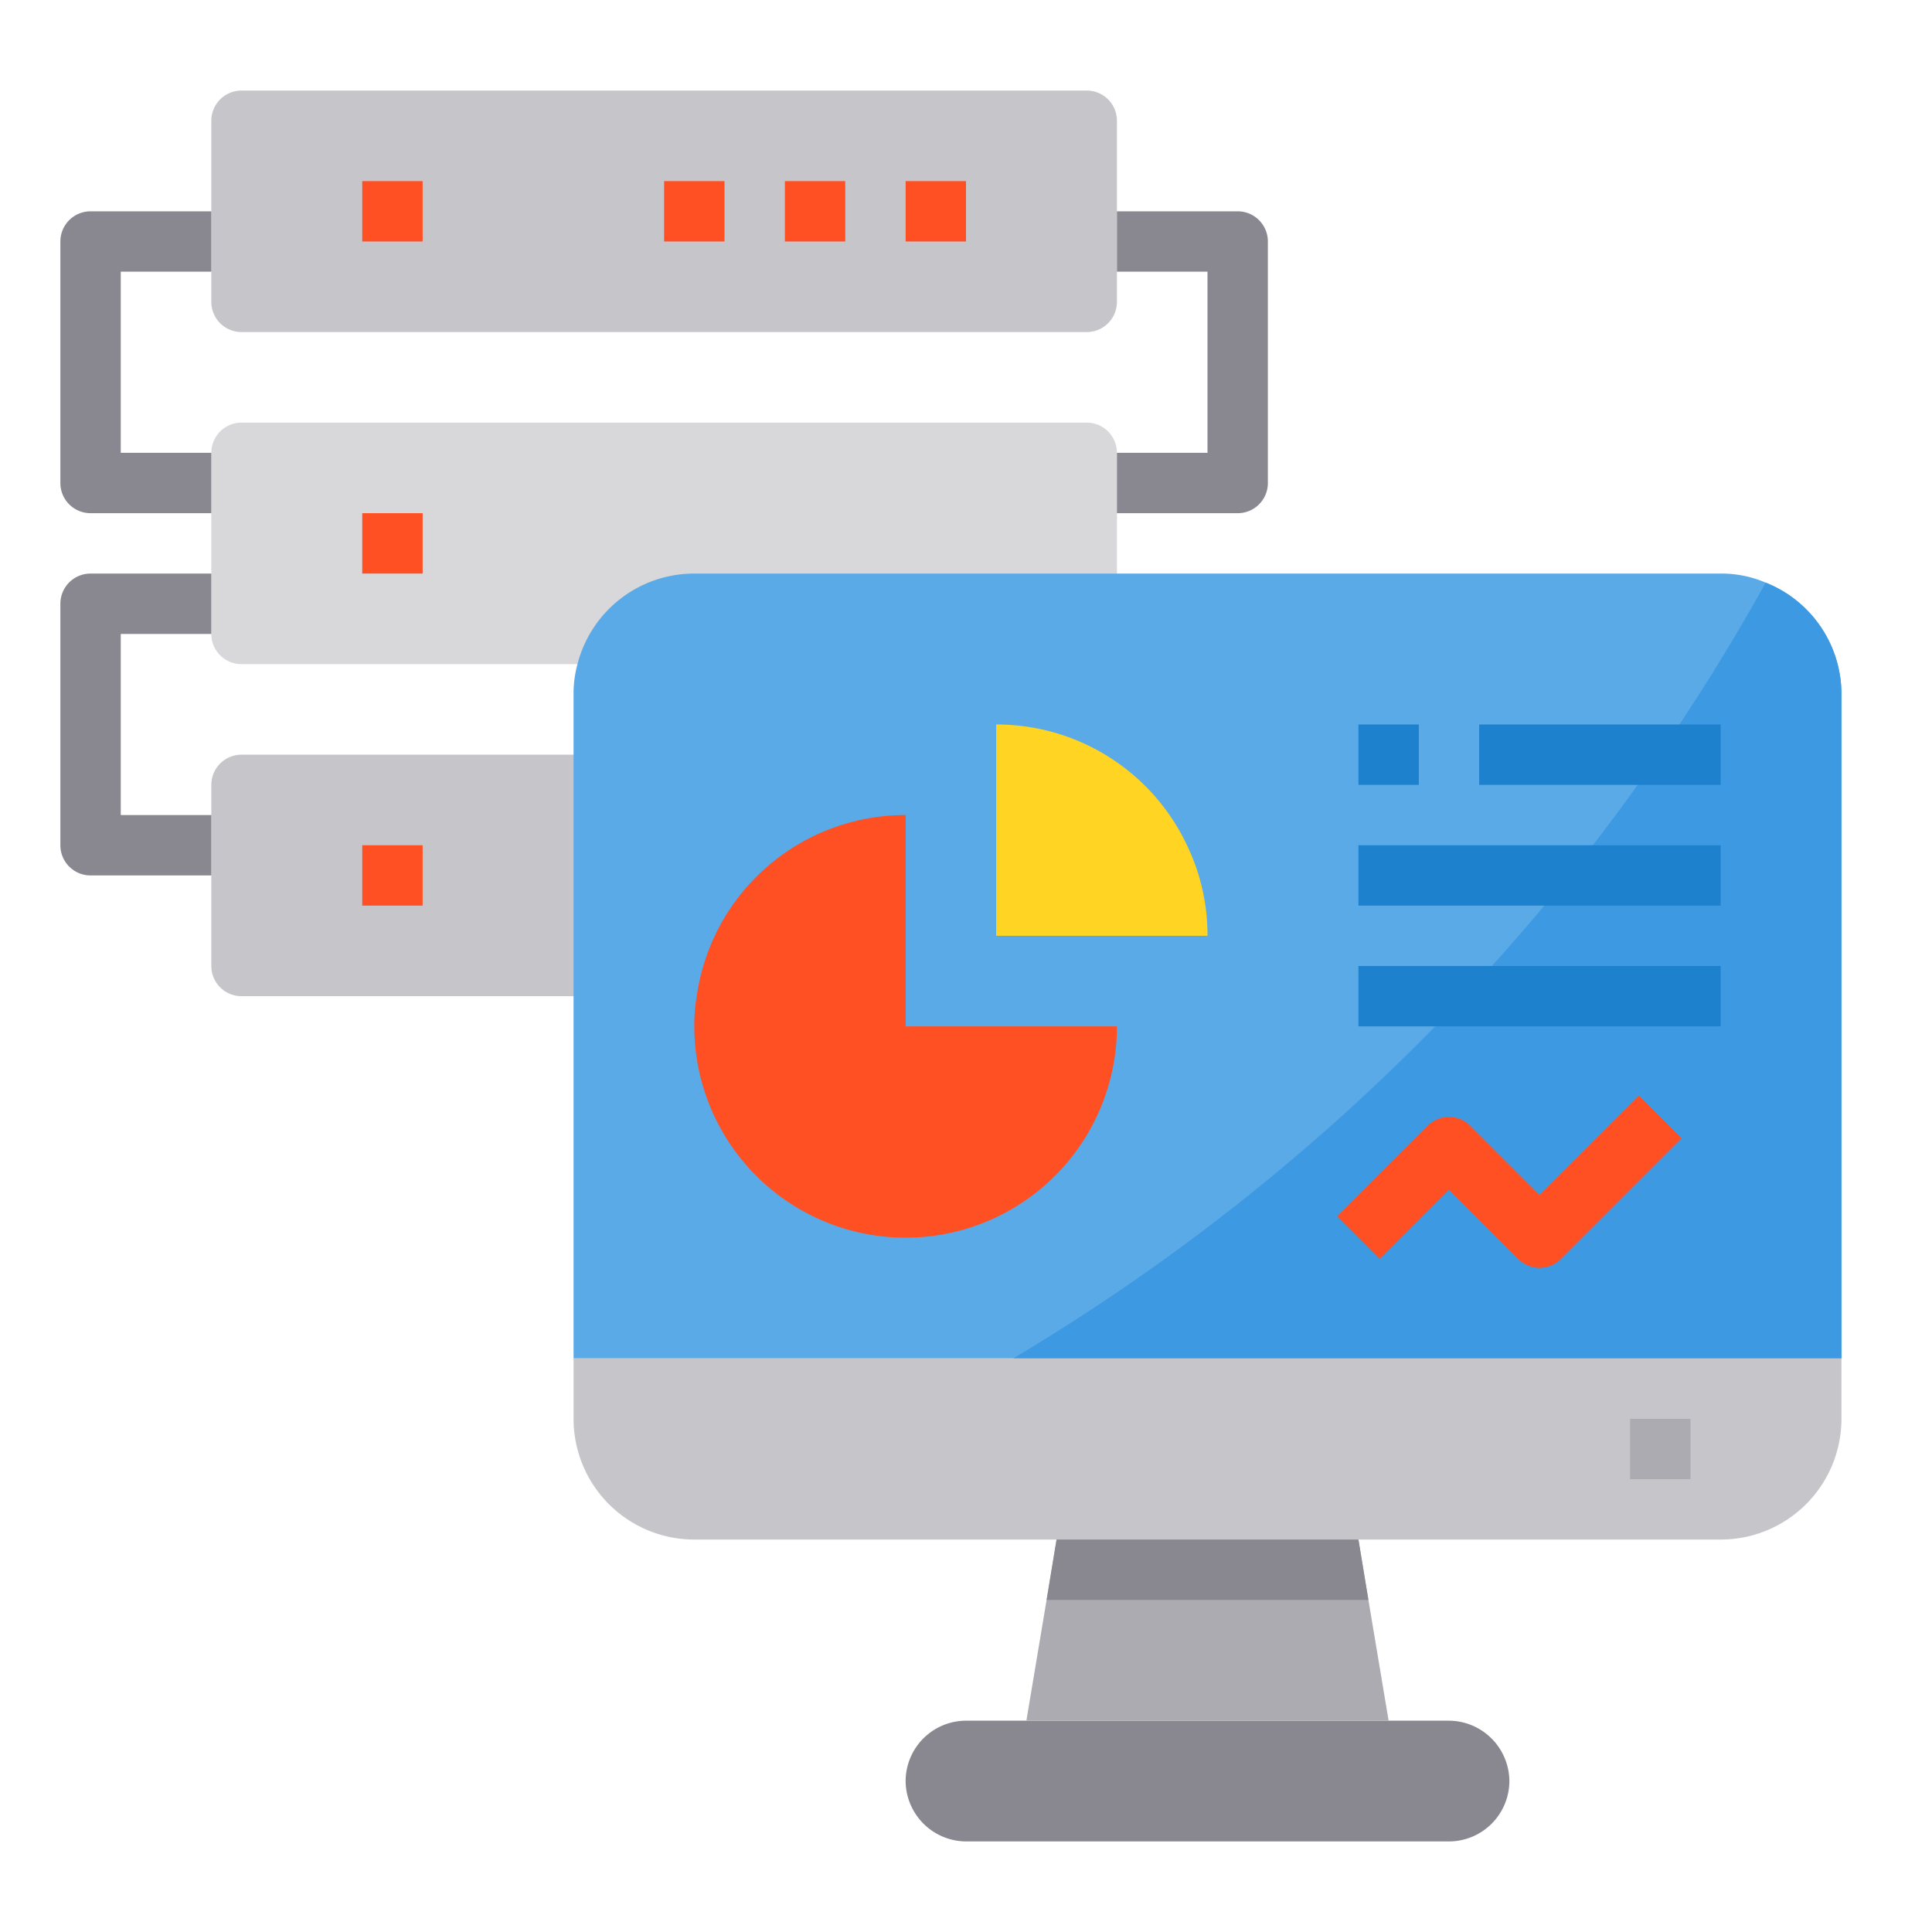 <?xml version="1.0" encoding="UTF-8"?> <svg xmlns="http://www.w3.org/2000/svg" height="512" viewBox="0 0 64 64" width="512"><g id="Report-Data_Analytic" data-name="Report-Data Analytic"><path d="m36 25h-28a1 1 0 0 0 -1 1v6a1 1 0 0 0 1 1h28a1 1 0 0 0 1-1v-6a1 1 0 0 0 -1-1z" fill="#c6c5ca"></path><path d="m36 14h-28a1 1 0 0 0 -1 1v6a1 1 0 0 0 1 1h28a1 1 0 0 0 1-1v-6a1 1 0 0 0 -1-1z" fill="#d8d7da"></path><path d="m61 23v22h-42v-22a3.657 3.657 0 0 1 .13-1 3.992 3.992 0 0 1 3.87-3h34a3.707 3.707 0 0 1 1.49.3 3.976 3.976 0 0 1 2.51 3.7z" fill="#5aaae7"></path><path d="m30 34v-7a6.979 6.979 0 0 0 -6.92 6 5.474 5.474 0 0 0 -.08 1 7 7 0 0 0 14 0z" fill="#ff5023"></path><path d="m39.32 28a6.97 6.97 0 0 0 -6.32-4v7h7a6.844 6.844 0 0 0 -.68-3z" fill="#ffd422"></path><path d="m37 8v2a1 1 0 0 1 -1 1h-28a1 1 0 0 1 -1-1v-6a1 1 0 0 1 1-1h28a1 1 0 0 1 1 1z" fill="#c6c5ca"></path><path d="m61 23v22h-27.44a68.608 68.608 0 0 0 24.93-25.7 3.976 3.976 0 0 1 2.51 3.7z" fill="#3d9ae2"></path><path d="m19 45h42v2a4 4 0 0 1 -4 4h-34a4 4 0 0 1 -4-4z" fill="#c6c5ca"></path><path d="m48 57a2.015 2.015 0 0 1 2 2 2.006 2.006 0 0 1 -2 2h-16a2.015 2.015 0 0 1 -2-2 2.006 2.006 0 0 1 2-2z" fill="#898890"></path><path d="m46 57h-12l.67-4 .33-2h10l.33 2z" fill="#acabb1"></path><path d="m45.33 53h-10.66l.33-2h10z" fill="#898890"></path><g fill="#ff5023"><path d="m12 6h2v2h-2z"></path><path d="m30 6h2v2h-2z"></path><path d="m26 6h2v2h-2z"></path><path d="m22 6h2v2h-2z"></path><path d="m12 17h2v2h-2z"></path><path d="m12 28h2v2h-2z"></path></g><path d="m41 17h-4v-2h3v-6h-3v-2h4a1 1 0 0 1 1 1v8a1 1 0 0 1 -1 1z" fill="#898890"></path><path d="m7 17h-4a1 1 0 0 1 -1-1v-8a1 1 0 0 1 1-1h4v2h-3v6h3z" fill="#898890"></path><path d="m7 29h-4a1 1 0 0 1 -1-1v-8a1 1 0 0 1 1-1h4v2h-3v6h3z" fill="#898890"></path><path d="m54 47h2v2h-2z" fill="#acabb1"></path><path d="m45 24h2v2h-2z" fill="#1e81ce"></path><path d="m49 24h8v2h-8z" fill="#1e81ce"></path><path d="m45 28h12v2h-12z" fill="#1e81ce"></path><path d="m45 32h12v2h-12z" fill="#1e81ce"></path><path d="m51 42a1 1 0 0 1 -.707-.293l-2.293-2.293-2.293 2.293-1.414-1.414 3-3a1 1 0 0 1 1.414 0l2.293 2.293 3.293-3.293 1.414 1.414-4 4a1 1 0 0 1 -.707.293z" fill="#ff5023"></path></g></svg> 